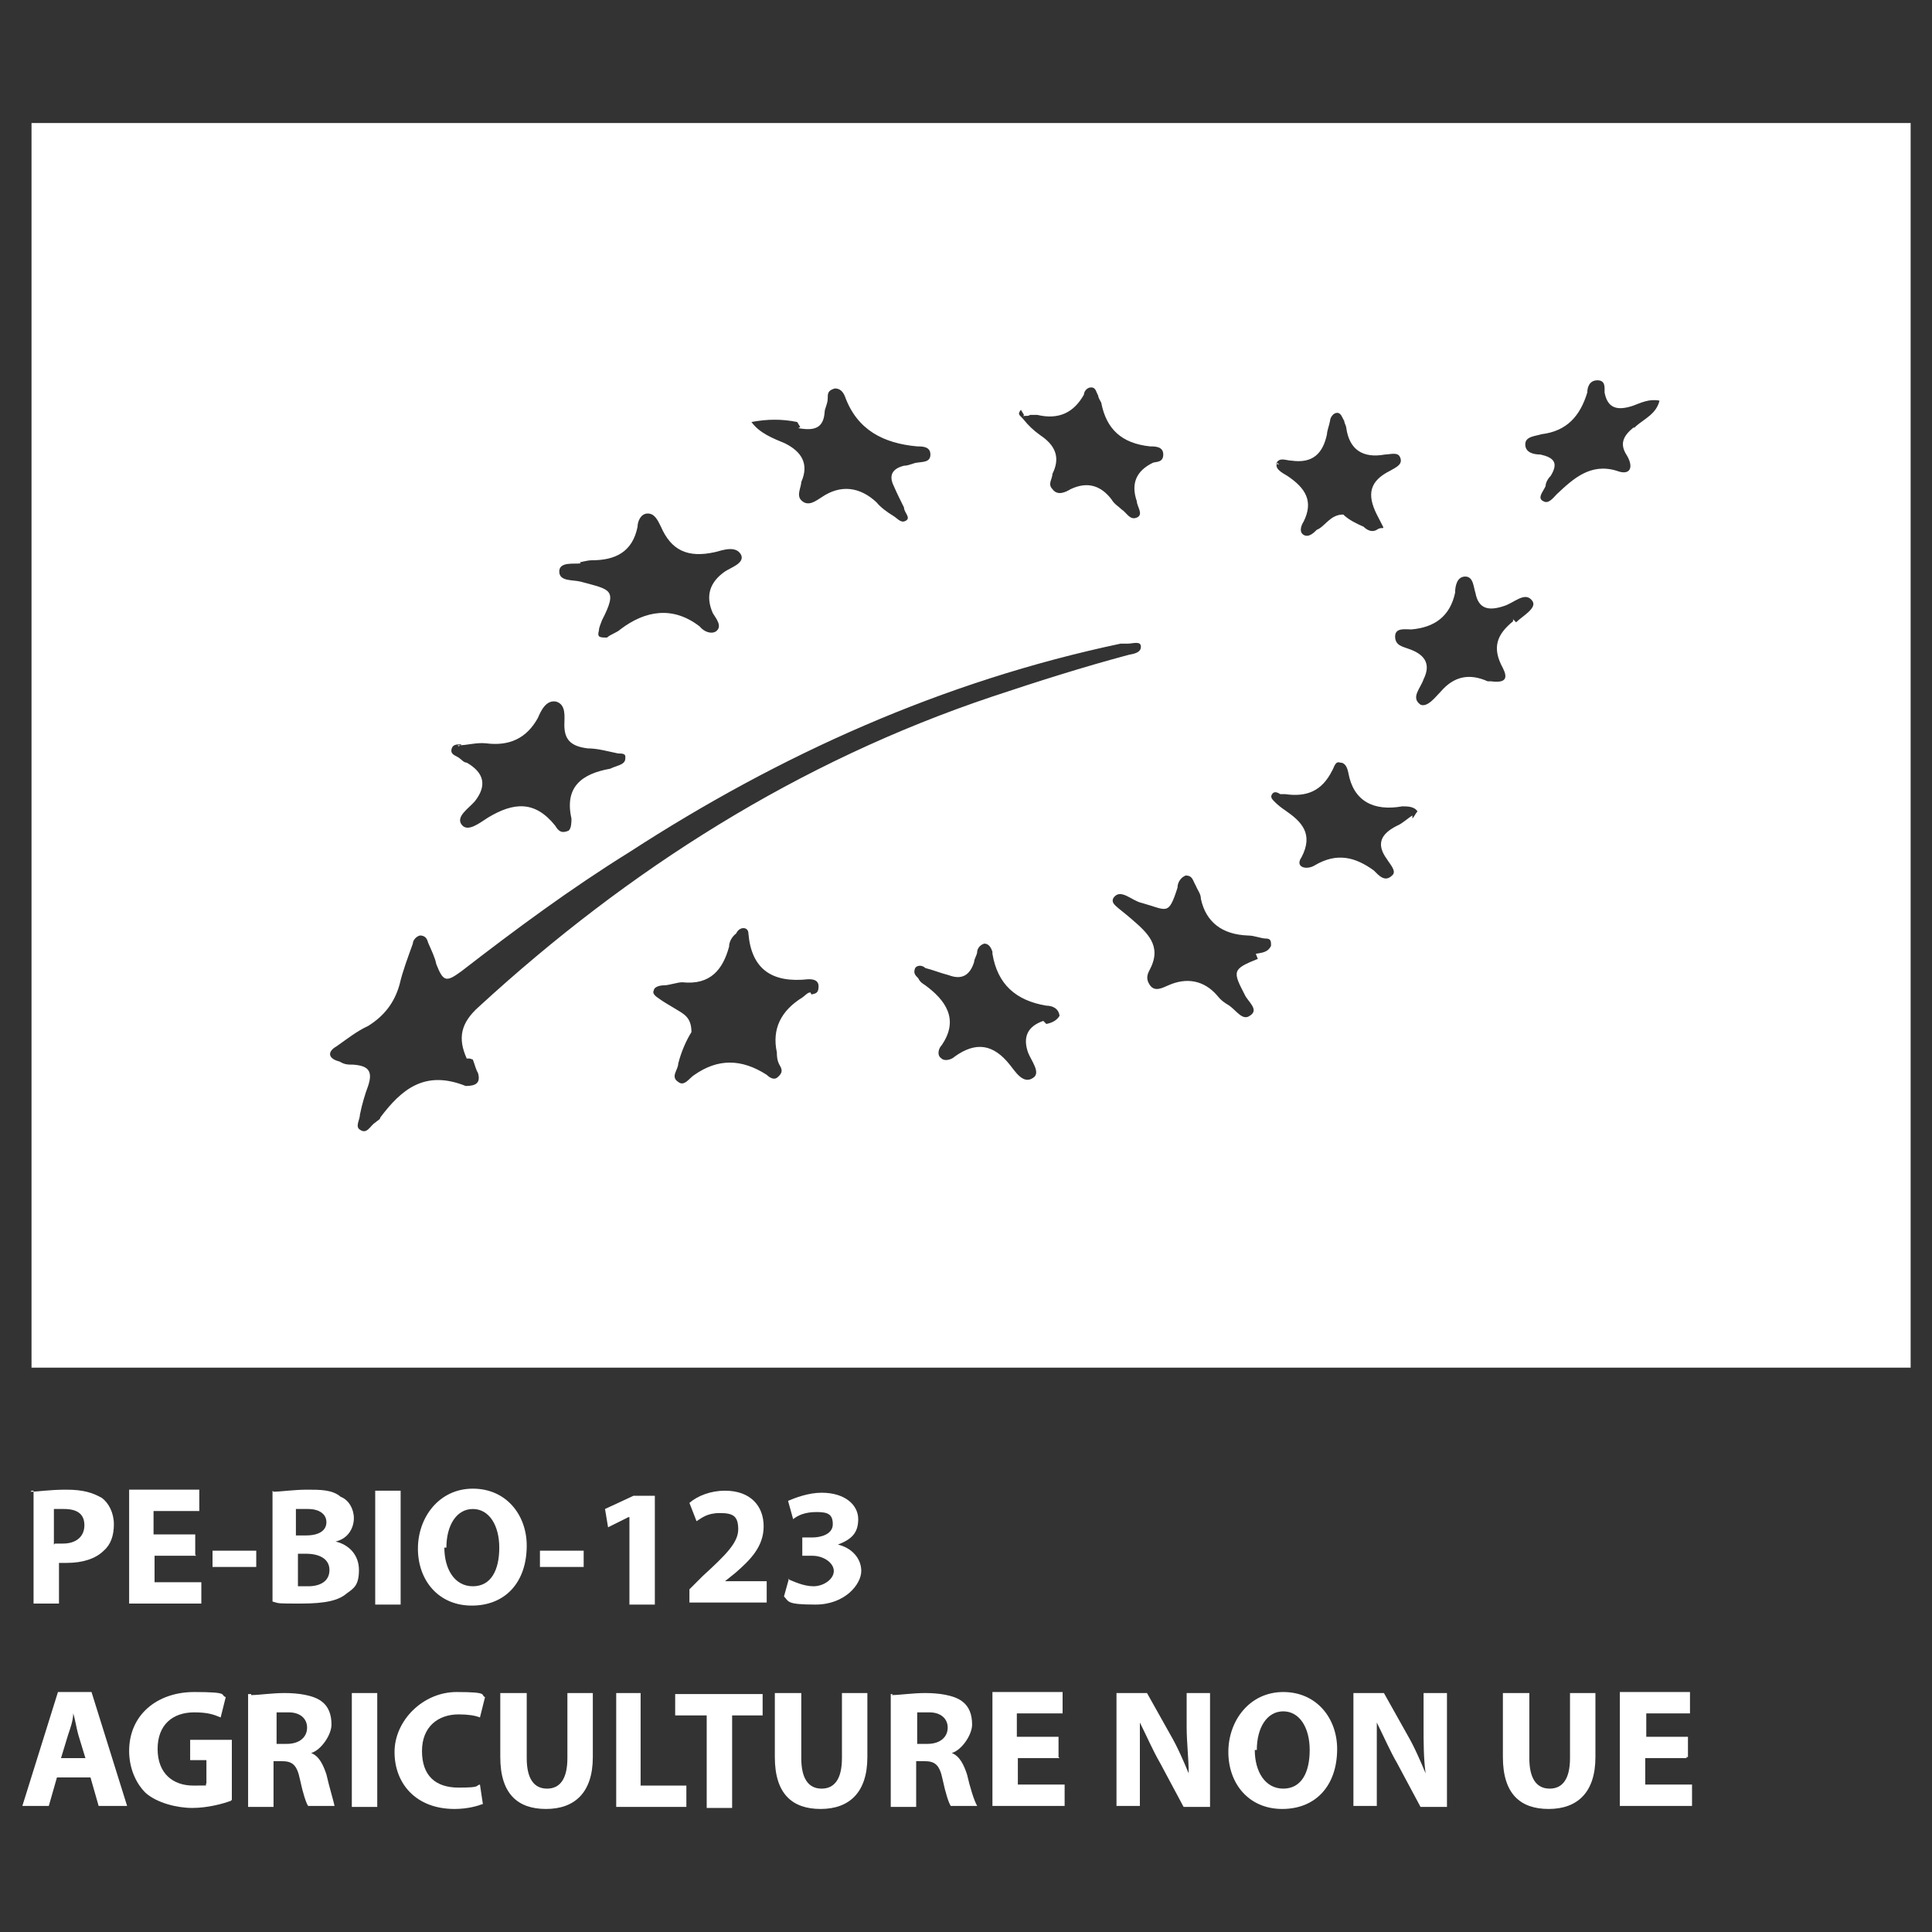 <?xml version="1.0" encoding="UTF-8"?>
<svg id="design" xmlns="http://www.w3.org/2000/svg" version="1.1" viewBox="0 0 190 190">
  <rect x="0" y="0" width="190" height="190" fill="#333333" stroke="none"/>
  <!-- Generator: Adobe Illustrator 29.0.0, SVG Export Plug-In . SVG Version: 2.1.0 Build 186)  -->
  <defs>
    <style>
      .st0 {
        fill: #fff;
      }
    </style>
  </defs>
  <path class="st0" d="M3.1,12.1v122.4h184.8V12.1H3.1ZM125.5,45.6c.3-.7,1-.3,1.5-.3,2.1.3,3.1-.7,3.5-2.6,0-.3.2-.8.3-1.3,0-.3.3-.8.7-.8s.5.5.7.8c0,.2.2.5.2.7.3,2.1,1.6,3,3.8,2.6.5,0,1.3-.3,1.5.3.3.7-.5,1-1,1.3-2,1-2.3,2.3-1.3,4.3s.7,1,0,1.5c-.5.3-1,0-1.3-.3-.7-.3-1.5-.7-2-1.2-1.3,0-1.8,1.2-2.6,1.5-.3.3-.8.8-1.3.5s-.2-1,0-1.3c1-2,.2-3.3-1.6-4.5-.5-.3-1.3-.7-1-1.3h0l.2.2ZM100.6,41c0-.2.5,0,.7-.2h.7c2.1.5,3.6-.2,4.6-2,0-.3.3-.7.7-.7.5,0,.5.5.7.8,0,.2.2.5.3.7.5,2.6,2,4,4.8,4.3.5,0,1.3,0,1.3.8s-.7.7-1,.8q-2.5,1.2-1.6,3.8c0,.5.7,1.3,0,1.6s-1-.5-1.5-.8c-.3-.3-.7-.5-1-1-1-1.3-2.3-1.8-4-1-.5.3-1.3.7-1.8,0-.5-.5,0-1,0-1.5.8-1.6.3-2.8-1.2-3.8-.7-.5-1.2-1-1.6-1.5s-.7-.5-.3-1h0l.3.5ZM78.5,42.1c1.6.3,2.5,0,2.6-1.6,0-.3.3-.8.3-1.3s0-.8.7-1c.5,0,.8.3,1,.8,1.2,3.3,3.8,4.6,7.1,4.9.5,0,1.3,0,1.3.8s-.8.7-1.3.8c-.3,0-.8.3-1.3.3-1.2.3-1.5,1-1,2,.3.7.7,1.5,1,2.1,0,.5.7,1,.2,1.3-.5.3-.8-.2-1.3-.5-.5-.3-1.2-.8-1.6-1.3-1.6-1.5-3.5-1.8-5.4-.5-.5.3-1.3,1-2,.3-.5-.5,0-1.3,0-1.8.8-1.8,0-3-1.6-3.8-1.2-.5-2.5-1-3.3-2.1,1.6-.3,3-.3,4.5,0h0l.3.5ZM56.9,55.3c.3,0,.8-.2,1.3-.2,2.3,0,4-.8,4.5-3.3,0-.5.3-1.3,1-1.3s1,.7,1.3,1.3c1,2.3,2.6,3.1,5.3,2.5.8-.2,2.1-.7,2.6.3.3.8-1,1.2-1.6,1.6q-2.3,1.6-1.2,4.1c.3.5,1,1.3.3,1.8-.5.3-1.2,0-1.6-.5-2.6-2-5.3-1.6-7.8.3-.3.3-1,.5-1.3.8-.7,0-1,0-.8-.7,0-.3.2-.7.3-1,1.6-3.1.8-3-2.1-3.8-.8-.2-2.1,0-2.1-1s1.5-.7,2.1-.8h0l-.2-.3ZM45,73.3c1,0,1.8-.3,2.8-.2,2.3.3,4-.5,5.1-2.5.3-.7.8-1.8,1.8-1.6,1,.3.8,1.5.8,2.3,0,1.5.7,2.1,2.3,2.3,1,0,2,.3,3,.5.3,0,.7,0,.7.3s0,.5-.3.7-.8.3-1.2.5c-2.8.5-4.5,1.8-3.8,4.9,0,.3,0,1-.3,1.2-.7.3-1,0-1.3-.5-2-2.5-4.1-2.3-6.6-.8-.8.5-2,1.5-2.6.7s.7-1.6,1.3-2.3q1.8-2.3-.8-3.8c-.3,0-.5-.3-.8-.5-.3-.2-.8-.3-.7-.8s.5-.5,1-.5h0l-.3.2ZM46.5,104.2c.2.5.3,1,.5,1.3.3,1-.2,1.3-1.2,1.3-4-1.6-6.3.3-8.4,3.1,0,.2-.3.3-.5.5-.5.3-.8,1.2-1.5.7-.5-.3,0-1,0-1.5.2-1,.5-2,.8-2.8.5-1.5,0-2-1.5-2.1-.5,0-.8,0-1.3-.3-1.2-.3-1.2-1-.3-1.5,1-.7,2-1.5,3.1-2,1.6-1,2.6-2.3,3.1-4.1.3-1.3.8-2.6,1.3-4,0-.3.3-.7.7-.8.5,0,.7.3.8.7.3.7.7,1.5.8,2.1.7,1.8,1,1.8,2.5.7,5.3-4.1,10.7-8.1,16.5-11.7,14.8-9.6,30.8-16.8,48.3-20.5h.7c.5,0,1.3-.3,1.3.3s-.7.7-1.2.8c-4.5,1.2-8.9,2.6-13.4,4.1-19.1,6.4-35.8,17-50.5,30.5-1.8,1.6-2.1,3.1-1.2,5.1h.3ZM79.7,97.6c-.3,0-.5.3-.8.5-2.1,1.3-3,3.1-2.5,5.4,0,.3,0,.8.3,1.3s.2.8-.3,1.2c-.3.2-.7,0-1-.3h0c-2.5-1.6-4.8-1.6-7.1,0-.5.3-1,1.2-1.6.7-.8-.5,0-1.2,0-1.8.3-1.2.8-2.3,1.3-3.1,0-1.5-.8-1.8-1.6-2.3-.5-.3-1.2-.7-1.6-1-.3-.2-.7-.5-.5-.8,0-.3.5-.5,1-.5s1.3-.3,1.8-.3c2.8.3,4-1.3,4.6-3.5,0-.5.3-1,.7-1.3.3-.7,1.2-.7,1.2,0,.3,3.5,2.3,4.9,5.9,4.5.3,0,1,0,1,.7s-.3.7-.7.8h0ZM102.6,100.4q-2.3.8-1.5,3.1c.3.8,1.3,2,.5,2.5-1,.7-1.8-.7-2.3-1.3-1.6-2-3.3-2.3-5.4-.8-.3.3-1,.5-1.3.2-.5-.3-.3-1,0-1.3,1.8-2.6.3-4.5-1.6-5.9-.3-.2-.5-.3-.7-.7-.3-.3-.5-.5-.3-1,.2-.3.7-.3,1,0,.8.2,1.5.5,2.3.7,1.3.5,2.1,0,2.5-1.3,0-.3.3-.7.3-1s.3-.7.7-.8c.5,0,.7.5.8.8v.2c.5,3,2.3,4.6,5.3,5.1.5,0,1.2.2,1.3,1-.3.5-.8.7-1.3.8h0l-.2-.2ZM123.7,94.3c-2.5,1-2.5,1.2-1.3,3.5.3.7,1.5,1.5.5,2.1-.7.5-1.3-.5-2-1-.5-.3-.8-.5-1.2-1-1.3-1.5-3-1.8-4.8-1-.5.2-1.3.7-1.8,0s-.2-1.2,0-1.6c1.2-2.3-.3-3.6-1.8-4.9s-2.1-1.5-1.8-2.1c.7-1,1.8.3,2.8.5,2.5.7,2.6,1.3,3.5-1.5,0-.5.3-1,.8-1.2.7,0,.7.5,1,1,.2.5.5.8.5,1.3.5,2.3,2.1,3.5,4.6,3.6.7,0,1.3.3,1.8.3s.5.3.5.7c-.3.7-1,.7-1.5.8h0l.2.5ZM138.9,80.2c-.5.3-1,.8-1.5,1-1.6.8-2.1,1.8-1,3.3.3.5,1,1.2.5,1.6-.7.7-1.3,0-1.8-.5-1.8-1.3-3.6-1.8-5.8-.5-.8.5-2,.2-1.3-.8,1.2-2.3,0-3.5-1.6-4.6-.3-.2-.7-.5-1-.8s-.5-.5-.3-.8.5-.2.8,0h.5c2.1.3,3.6-.3,4.6-2.3.2-.3.3-1,.8-.8.5,0,.7.5.8,1h0c.5,2.8,2.5,3.8,5.3,3.3.5,0,1.2,0,1.5.5-.2.2-.3.5-.5.7h0v-.2ZM148.8,61.1c-1.6,1.3-2.1,2.6-1,4.6.5,1,.3,1.5-1.2,1.3h-.3c-1.8-.8-3.3-.5-4.6,1-.5.5-1.3,1.6-2,1.3-1-.7,0-1.6.3-2.5.8-1.6,0-2.5-1.5-3-.5-.2-1.3-.3-1.3-1.2s1-.7,1.6-.7c2.3-.2,3.8-1.3,4.3-3.6,0-.7.2-1.6,1-1.6s.8,1,1,1.6c.3,1.6,1.3,1.8,2.8,1.3,1-.3,2.1-1.5,2.8-.5.5.7-1,1.5-1.6,2.1h0l-.3-.3ZM160.7,42c-1,.8-1.5,1.6-.7,2.8.7,1.2.3,2-1,1.5-2.6-.8-4.3.8-5.9,2.3-.3.3-.8,1-1.3.7-.7-.3,0-1,.2-1.5,0-.3.2-.7.5-1,.8-1.3.3-1.8-1-2.1-.7,0-1.5-.2-1.5-1s1-.8,1.6-1c2.5-.3,3.8-1.8,4.5-4.1,0-.5.2-1.2,1-1.2s.7.7.7,1.2c.3,1.6,1.3,1.8,2.8,1.3.8-.3,1.6-.7,2.6-.5-.3,1.3-1.5,1.8-2.3,2.5h0l-.2.2Z"/>
  <g>
    <path class="st0" d="M3,146.7c.8,0,1.8-.2,3.5-.2s2.6.3,3.5.8c.7.5,1.2,1.5,1.2,2.6s-.3,2-1,2.6c-.8.8-2.1,1.2-3.6,1.2s-.7,0-.8,0v4h-2.5v-11.1h-.2ZM5.4,151.8h.8c1.3,0,2.1-.7,2.1-1.8s-.7-1.6-2-1.6-.8,0-1,0v3.3h0v.2Z"/>
    <path class="st0" d="M19.3,153h-4.1v2.6h4.6v2.1h-7.1v-11.2h6.9v2.1h-4.5v2.3h4.1v2h0Z"/>
    <path class="st0" d="M25.2,152.5v1.6h-4.3v-1.6h4.3Z"/>
    <path class="st0" d="M26.9,146.7c.7,0,2-.2,3.3-.2s2.5,0,3.3.7c.8.3,1.3,1.2,1.3,2.1s-.5,2-1.8,2.3h0c1.3.3,2.3,1.3,2.3,2.8s-.5,1.8-1.2,2.3c-.8.7-2.1,1-4.5,1s-2.1,0-2.8-.2v-11.1.2ZM29.3,151h.8c1.3,0,2-.5,2-1.3s-.7-1.3-1.8-1.3h-1.2v2.6h.2ZM29.3,156h1c1.2,0,2.1-.5,2.1-1.6s-1-1.6-2.3-1.6h-.8v3.1h0v.2Z"/>
    <path class="st0" d="M39.4,146.6v11.2h-2.5v-11.2h2.5Z"/>
    <path class="st0" d="M51.8,152c0,3.6-2.1,5.9-5.4,5.9s-5.3-2.5-5.3-5.6,2.1-5.9,5.4-5.9,5.3,2.6,5.3,5.6ZM43.7,152.2c0,2.1,1,3.8,2.8,3.8s2.6-1.6,2.6-3.8-1-3.8-2.6-3.8-2.6,1.6-2.6,3.8h-.2Z"/>
    <path class="st0" d="M57.4,152.5v1.6h-4.3v-1.6h4.3Z"/>
    <path class="st0" d="M61.8,149.2h0l-2,1-.3-1.8,2.8-1.3h2.1v10.7h-2.5v-8.6h-.2Z"/>
    <path class="st0" d="M67.8,157.8v-1.5l1.3-1.3c2.3-2.1,3.5-3.3,3.5-4.6s-.5-1.6-1.8-1.6-1.8.5-2.3.8l-.7-1.8c.8-.7,2.1-1.2,3.5-1.2,2.5,0,3.8,1.5,3.8,3.5s-1.3,3.3-2.8,4.6l-1,.8h4.1v2.1h-7.6v.2Z"/>
    <path class="st0" d="M77.5,155.3c.5.2,1.5.7,2.5.7s2-.7,2-1.5-1-1.5-2.1-1.5h-1v-1.8h1c.8,0,2-.3,2-1.3s-.5-1.2-1.6-1.2-1.8.3-2.3.7l-.5-1.8c.7-.3,2-.8,3.3-.8,2.3,0,3.6,1.2,3.6,2.6s-.7,2-2,2.5h0c1.3.3,2.3,1.3,2.3,2.6s-1.6,3.3-4.5,3.3-2.6-.3-3.1-.8l.5-1.8h0v.2Z"/>
  </g>
  <g>
    <path class="st0" d="M5.6,174.8l-.8,2.8h-2.6l3.5-11.2h3.3l3.5,11.2h-2.8l-.8-2.8s-3.1,0-3.1,0ZM8.4,172.9l-.7-2.3c-.2-.7-.3-1.5-.5-2.1h0c0,.7-.3,1.5-.5,2.1l-.7,2.3h2.5-.2Z"/>
    <path class="st0" d="M22.7,177.1c-.8.3-2.3.7-3.8.7s-3.5-.5-4.6-1.5c-1-1-1.6-2.5-1.6-4.1,0-3.6,2.8-5.8,6.4-5.8s2.5.3,3.1.5l-.5,2c-.7-.3-1.3-.5-2.6-.5-2.1,0-3.6,1.2-3.6,3.6s1.5,3.6,3.5,3.6,1,0,1.3-.2v-2.3h-1.6v-2h4.1v5.9h0Z"/>
    <path class="st0" d="M24.7,166.7c.8,0,2-.2,3.3-.2s2.8.2,3.6.8c.7.5,1,1.3,1,2.3s-1,2.5-2,2.8h0c.8.3,1.2,1.2,1.5,2.1.3,1.3.7,2.6.8,3.1h-2.6c-.2-.3-.5-1.2-.8-2.6-.3-1.5-.8-1.8-1.8-1.8h-.8v4.5h-2.5v-11.1h.3ZM27.2,171.5h1c1.3,0,2-.7,2-1.6s-.7-1.5-1.8-1.5h-1.2v3.1h0Z"/>
    <path class="st0" d="M37.1,166.5v11.2h-2.5v-11.2h2.5Z"/>
    <path class="st0" d="M47.5,177.4c-.5.2-1.5.5-2.8.5-3.8,0-5.9-2.5-5.9-5.6s2.8-5.9,6.1-5.9,2.3.3,2.8.5l-.5,2c-.5-.2-1.2-.3-2.1-.3-2,0-3.6,1.2-3.6,3.6s1.3,3.6,3.6,3.6,1.6-.2,2.1-.3c0,0,.3,2,.3,2Z"/>
    <path class="st0" d="M51.8,166.5v6.4c0,2,.7,3,2,3s2-1,2-3v-6.4h2.5v6.3c0,3.5-1.8,5.1-4.6,5.1s-4.5-1.5-4.5-5.1v-6.3h2.6Z"/>
    <path class="st0" d="M60.5,166.5h2.5v9.1h4.5v2.1h-6.9v-11.2Z"/>
    <path class="st0" d="M69.4,168.7h-3v-2.1h8.6v2.1h-3v9.1h-2.5v-9.1h-.2Z"/>
    <path class="st0" d="M78.8,166.5v6.4c0,2,.7,3,2,3s2-1,2-3v-6.4h2.5v6.3c0,3.5-1.8,5.1-4.6,5.1s-4.5-1.5-4.5-5.1v-6.3h2.6Z"/>
    <path class="st0" d="M87.7,166.7c.8,0,2-.2,3.3-.2s2.8.2,3.6.8c.7.5,1,1.3,1,2.3s-1,2.5-2,2.8h0c.8.3,1.2,1.2,1.5,2.1.3,1.3.7,2.6,1,3.1h-2.6c-.2-.3-.5-1.2-.8-2.6-.3-1.5-.8-1.8-1.8-1.8h-.8v4.5h-2.5v-11.1h.2ZM90.2,171.5h1c1.3,0,2-.7,2-1.6s-.7-1.5-1.8-1.5h-1.2v3.1h0Z"/>
    <path class="st0" d="M104.2,172.9h-4.1v2.6h4.6v2.1h-7.1v-11.2h6.9v2.1h-4.5v2.3h4.1v2h0Z"/>
    <path class="st0" d="M109.8,177.7v-11.2h3l2.3,4.1c.7,1.2,1.3,2.6,1.8,3.8h0c0-1.5-.2-3-.2-4.6v-3.3h2.3v11.2h-2.6l-2.3-4.3c-.7-1.2-1.3-2.6-2-4h0v8.2h-2.3Z"/>
    <path class="st0" d="M131.5,172c0,3.6-2.1,5.9-5.4,5.9s-5.3-2.5-5.3-5.6,2.1-5.9,5.4-5.9,5.3,2.6,5.3,5.6ZM123.4,172.1c0,2.1,1,3.8,2.8,3.8s2.6-1.6,2.6-3.8-1-3.8-2.6-3.8-2.6,1.6-2.6,3.8h-.2Z"/>
    <path class="st0" d="M133.1,177.7v-11.2h3l2.3,4.1c.7,1.2,1.3,2.6,1.8,3.8h0c-.2-1.5-.2-3-.2-4.6v-3.3h2.3v11.2h-2.6l-2.3-4.3c-.7-1.2-1.3-2.6-2-4h0v8.2h-2.3,0Z"/>
    <path class="st0" d="M150.4,166.5v6.4c0,2,.7,3,2,3s2-1,2-3v-6.4h2.5v6.3c0,3.5-1.8,5.1-4.6,5.1s-4.5-1.5-4.5-5.1v-6.3h2.6Z"/>
    <path class="st0" d="M165.9,172.9h-4.1v2.6h4.6v2.1h-7.1v-11.2h6.9v2.1h-4.3v2.3h4.1v2h-.2Z"/>
  </g>
</svg>